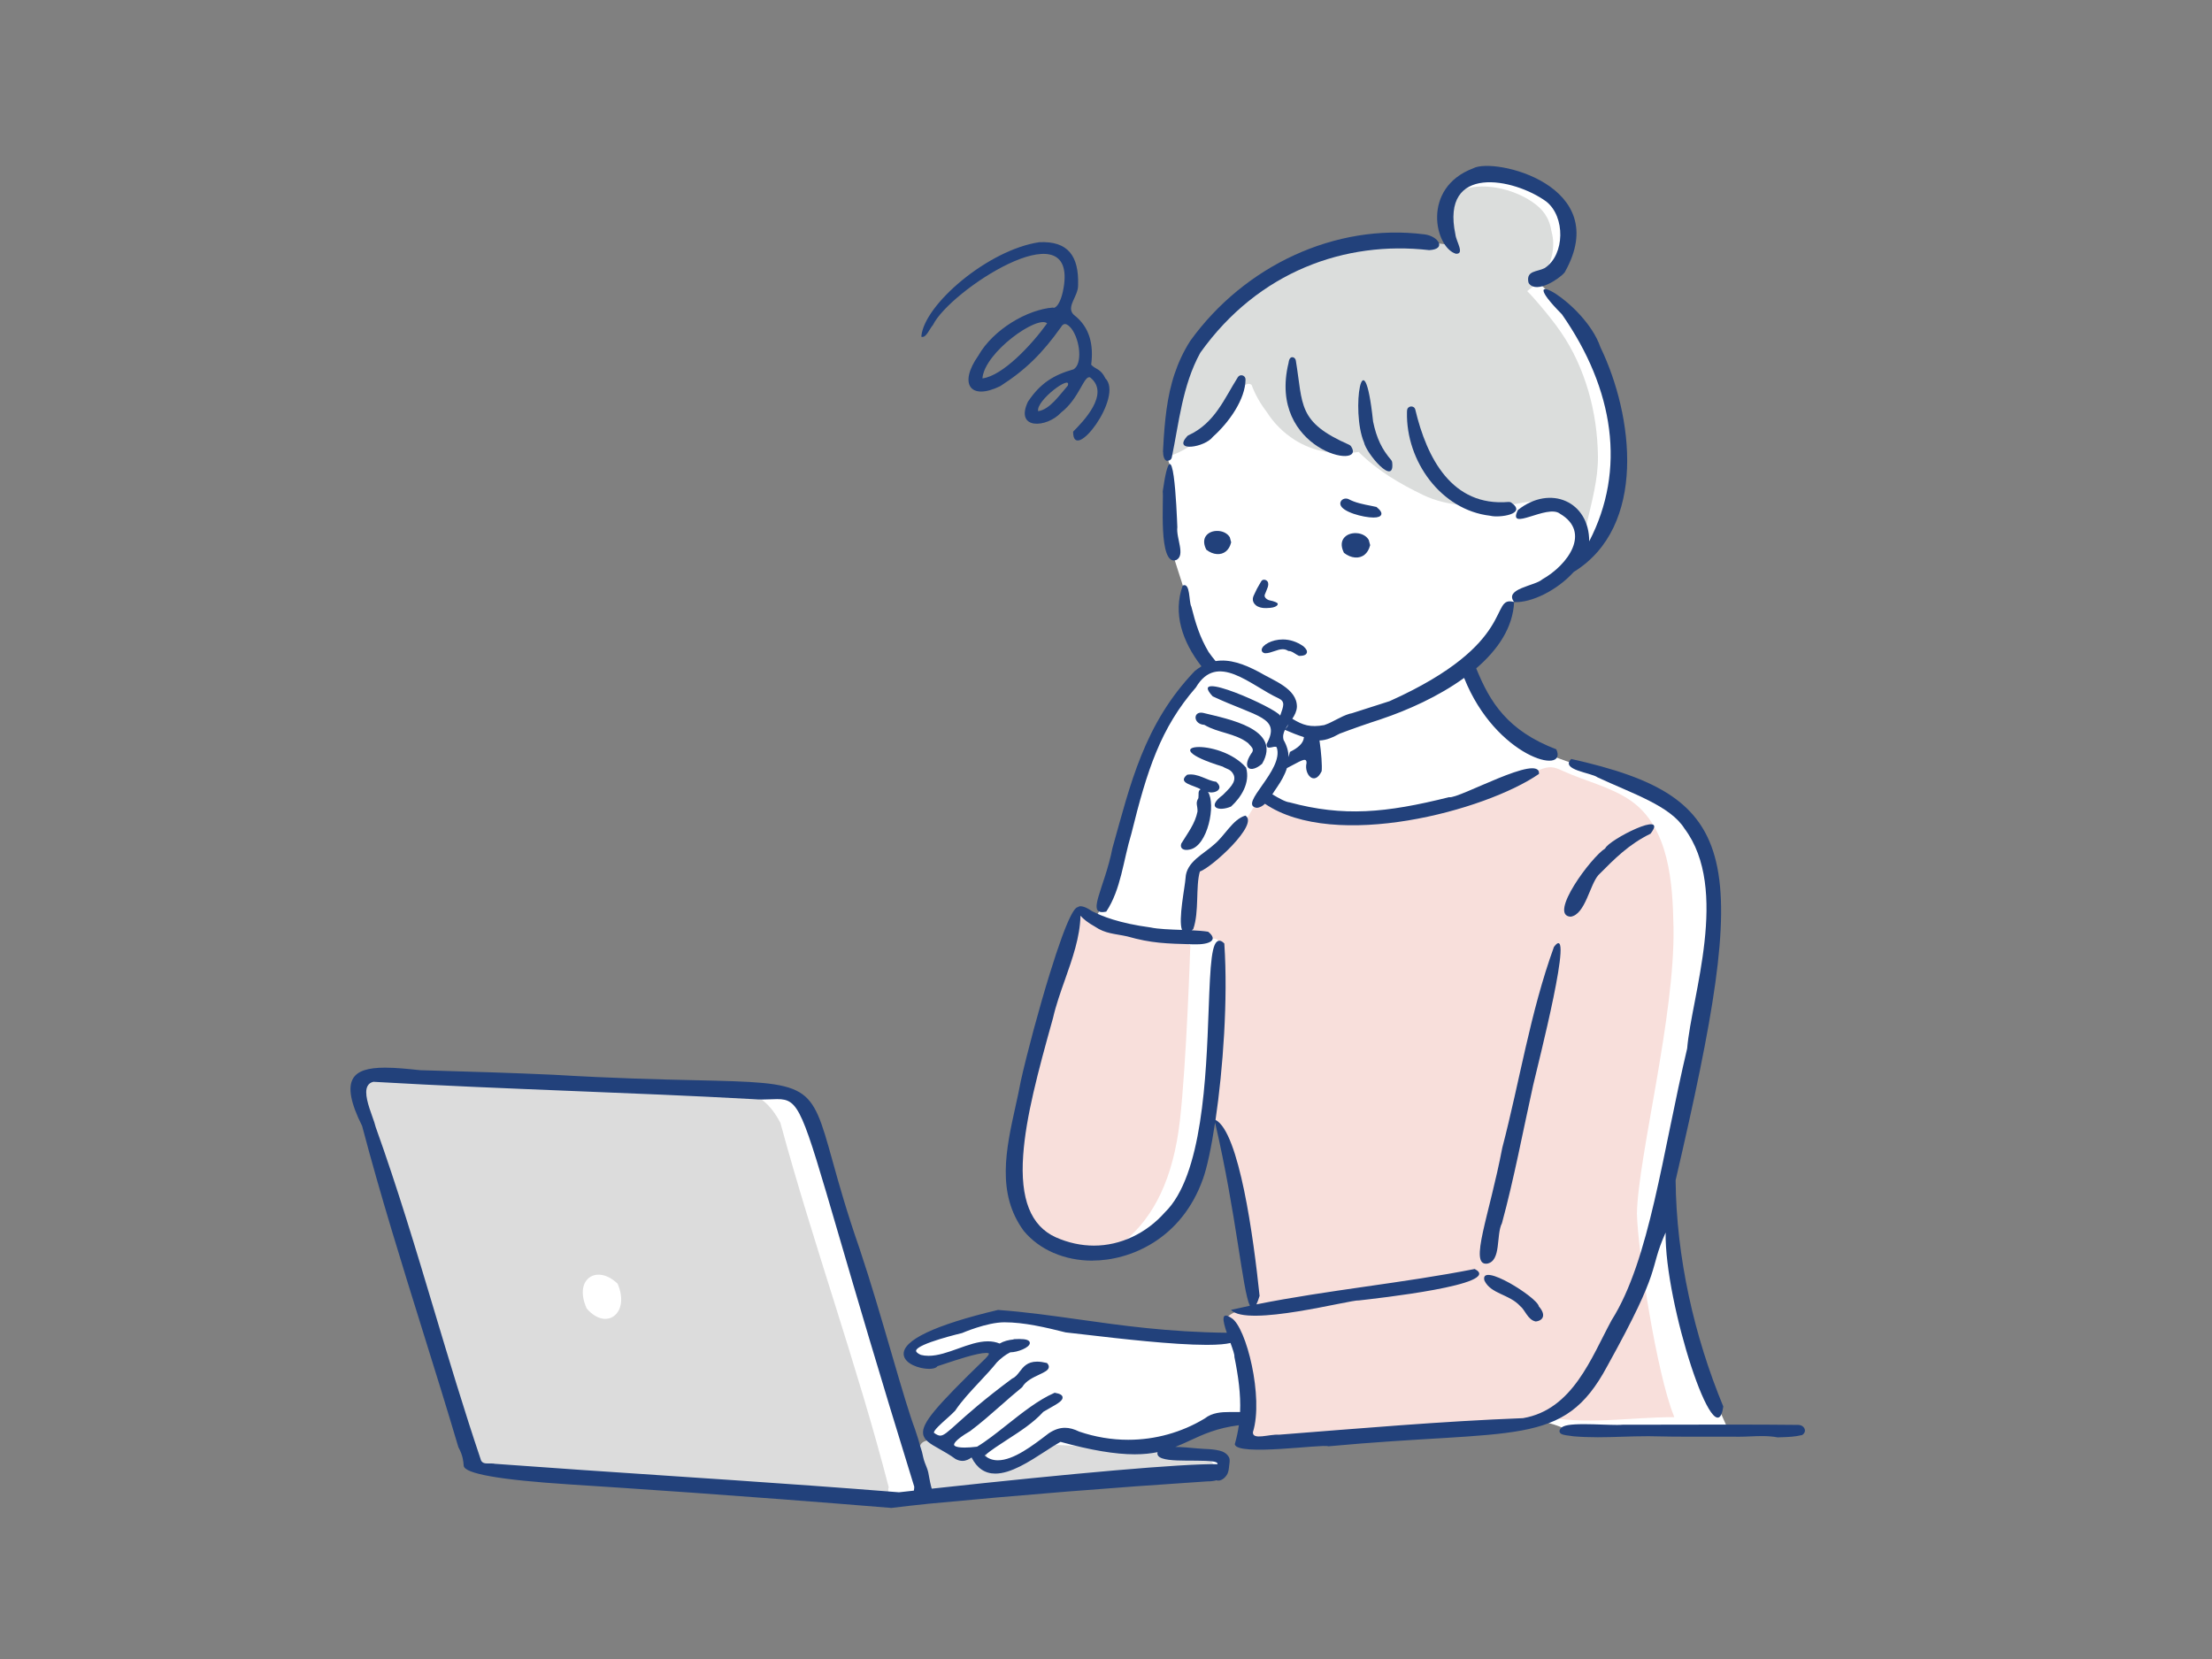 <?xml version="1.0" encoding="UTF-8"?>
<svg xmlns="http://www.w3.org/2000/svg" id="_レイヤー_1" viewBox="0 0 600 450">
  <rect x="0" y="0" width="600" height="450" fill="#808080" stroke="none"/>
  <defs>
    <style>.cls-1{fill:#f8dfdb;}.cls-2{fill:#fff;}.cls-3{fill:#dcdcdc;}.cls-4{fill:#dbdddc;}.cls-5{fill:#22417b;}</style>
  </defs>
  <g id="_女性">
    <path id="_白地" class="cls-2" d="M402.03,46.86s-2.36,.3-4.82,2.56c-2.46,2.26-3.05,.49-4.13,4.43-1.08,3.94-1.57,4.53-1.08,6.99,.49,2.46,.59,3.25,1.18,4.33s.89,1.38,1.08,2.07-4.96-.65-4.96-.65c0,0-5.81-.92-11.56-.79s-9.05-3.04-26.22,5.61c-17.17,8.65-23.8,15.51-28.28,24.83-4.48,9.32-6.66,26.43-6.6,27.49,.07,1.06,.79,2.64,.79,2.64,0,0,.13,4.62,.07,6.14s-.2,13.81,.26,16.25c.46,2.44,3.24,10.11,3.24,10.83s-.92-2.84,.46,4.49c1.39,7.33,1.59,8.65,3.43,11.69,1.85,3.04,2.71,3.3,2.44,4.49-.26,1.19-.59,.73-1.98,2.38-1.39,1.65-9.45,10.57-13.74,21.07-4.29,10.5-9.78,31.57-11.23,36.66-1.45,5.09-2.77,8.72-2.77,8.72,0,0-3.43-3.04-4.43-2.18-.99,.86-2.11,1.98-2.58,4.69-.46,2.71-6.87,25.17-7.93,28.34s-5.28,24.24-5.81,26.62c-.53,2.38-5.02,29.33,9.38,31.38,0,0,4.16,3.37,10.04,2.71s17.83-3.1,23.45-12.02c5.61-8.92,8.59-25.37,8.59-25.37,0,0,1.67,1.19,1.78,1.22s1.04,2.46,1.04,2.46l8.76,44.78-.11,3.43-4.08,.29s-.54,1.26-1.65,2.08c-1.12,.82-.35,3.47-.31,4.64,.04,1.17,1.57,.36-1.71,.94-3.28,.58-21.17-.86-21.17-.86l-35.35-5s-6.82-.12-7.79,.44c-.97,.55-7.47,1.8-9.4,2.35-1.94,.55-7.55,2.58-9.37,3.71s-2.97,.07-2.05,2.39c.92,2.33,1.05,3.02,4.51,3.16s8.57-1.8,11.2-2.49c2.63-.69,4.29-1.52,5.67-.97,1.38,.55,2.35,.28,.55,2.63s-4.13,5.49-7.11,8.28c-2.98,2.79-8.24,7.07-8.65,8.6-.41,1.52-2.07,1.66-1.11,3.04,.97,1.38,1.52,2.49,2.07,2.77,.55,.28-5.39,2.07-5.39,2.07l-8.71-25.86s-20.47-65.68-20.6-66.1c-.14-.41-2.9-5.39-7.33-5.39s-53.24-1.66-53.24-1.66l-52.55-2.77s-4.56-2.21-7.05,.55c-2.49,2.77-1.24,8.3-.97,9.13,.28,.83,7.05,23.51,7.05,23.51l23.37,73.15s.55,.69,2.35,1.38c1.8,.69,16.87,1.8,16.87,1.8l91.13,6.22,12.31-1.24,59.6-5.81s18.94,1.11,19.91-1.52c.97-2.63,2.49-3.32-.69-3.6-3.18-.28-8.16,.97-10.79-.69-2.63-1.66-3.32-1.94-2.21-2.63,1.11-.69,.41-.83,4.98-2.35,4.56-1.52,6.36-2.35,9.68-3.04,3.32-.69,6.22-.97,6.22-.97,0,0-1.77,5.05-.75,5.84,1.02,.79,48.59-2.94,48.59-2.94,0,0,27.8-1.24,30.28-2.35,2.49-1.11,8.71,1.8,8.71,1.8l43.97,.14-4.15-9.27s-8.57-23.78-9.96-32.77c-1.38-8.99-2.07-23.23-2.07-24.06s6.64-35.54,6.64-36.51,5.53-32.08,5.53-40.79-3.18-18.81-4.43-20.47c-1.24-1.66-11.62-8.85-18.94-11.89-7.33-3.04-11.75-3.87-11.75-3.87,0,0-12.03-4.29-13.97-5.25-1.94-.97-11.75-7.61-13.83-12.45-2.07-4.84-4.01-10.09-4.01-10.09,0,0,3.73-2.21,6.36-5.39,2.63-3.18,5.51-10.82,5.54-10.99,.03-.17,1.61-1.23,1.61-1.23l13.42-7.77s9.48-6.9,11.3-13.28c1.82-6.38,4.1-16.27,2.73-25.31s-6.05-19.85-6.05-19.85c0,0-4.36-9.7-8.33-13.27-3.97-3.58-7.09-6.7-7.09-6.7,0,0,3.64-.85,5.4-4.16,1.76-3.32,2.93-8.52,2.34-10.54-.59-2.02,0-7.48-7.48-10.8-7.48-3.32-12.23-4.23-12.23-4.23h-3.34Z"></path>
    <g id="_塗り">
      <g id="_パソコン">
        <path class="cls-3" d="M241.06,403.4c-8.5-32.99-20.46-65.9-29.38-98.84-5.57-10.5-11.96-8.27-20.82-8.61-15.96-2.46-31.99-1.1-63.69-3.4-16.52-1.04-24.56-1.67-28.09,.48-7.03,1.17,15.17,54.98,16.09,63.65,6.66,20.35,10.55,40.35,14.88,41.53,127.98,12.25,109.37,9.62,111.01,5.18Z"></path>
        <path class="cls-3" d="M328.85,396.74c-2.47-3.41-6.55-3.9-10.59-3.29-4.53-.91-8.51-.47-13.29-.76-13.3-.31-25.86-1.34-39.25-1.51-20.35-1.55-15.82-1.43-16.47,10.51,.21,1.41-.71,2.99,1.06,3.76,17.23,.08,34.3-2.64,51.7-3.62,16.38-1.8,30.52-.82,26.84-5.08Z"></path>
        <path class="cls-2" d="M167.53,348.21c-5.57-5.39-12.05-1.35-8.38,6.73,5.36,6.21,11.81,1.25,8.38-6.73Z"></path>
      </g>
      <path id="_服" class="cls-1" d="M454,383.98c-4.62-11.46-9.74-44.55-9.99-54.81,.32-15.5,10.39-53.7,9.92-77.78-.23-11.63-1.07-27.01-11.71-34.3-5.35-3.67-12.26-5.22-18.16-7.92-2.18-1-3.3-1.42-5.55-.69-2.36,.77-4.7,1.6-7.01,2.52-4.52,1.78-8.98,3.73-13.63,5.18-3.6,1.12-7.32,1.76-10.97,2.73-4.04,1.08-8.08,2.24-12.25,2.73-5.91,.71-12.27,1.01-18.18,.18-7.03-.98-12.01-4.46-17.32-8.91-.44-.37-2.46-2.28-4.02-3.08-.83,.23-1.66,.46-2.44,.77-1.85,1.09-3.59,2.79-5.24,4.67-1.08,6.6-2.12,13.21-3.1,19.83-.94,6.38-1.82,12.77-2.63,19.16,4.27,2.74,9.18-2.37,9.15,2.7-.03,5.9-.16,21.48-1.58,27.25,.01,4.71-.45,9.23-.84,13.96,.18,.72,.21,1.47,.1,2.25-.03,.11-.05,.21-.07,.32,0,.05,.01,.1,.02,.15,.23,.97,.2,1.88-.09,2.76,.66,.49,1.56,.57,1.9,1.55,.85,1.28,1.67,2.58,2.47,3.89,.4,2.89,1.22,5.73,1.88,8.56,.93,3.95,1.34,7.99,1.83,12.02,.99,8.1,3.25,16.16,3.06,24.37-.02,.89-1.18,1.07-1.81,.97-.23-.04-.47-.06-.7-.08-1.79,.93-3.72,1.41-4.85,3.2,2.57,5.65,3.84,11.85,5.04,17.95,.94,4.81,1.56,10.36,0,15.12,2.48,.28,5.17-.03,7.89-.46,11.53-.16,23.07-.38,34.51-1.93,.25-.03,.49-.09,.73-.17,2.28-.13,4.54-.28,6.79-.46,.23,.1,.47,.16,.75,.19,4.37,.33,8.71-.06,13.01-.81,2.07,.48,4.3-.06,6.35-.41,2.48-.43,4.96-.94,7.36-1.7,1.2-.38,2.38-.84,3.53-1.39,11.93,2.63,23.42,.34,36.02,.34-.06-.14-.12-.28-.18-.41Z"></path>
      <path id="_右袖" class="cls-1" d="M292.57,247.03l-1.28,2.99-10.94,34.19-4.78,25.92s-.7,19.47,4.6,24.02c5.3,4.55,16.85,9.18,24.87,2.51,8.01-6.67,13.18-16.98,14.99-32.59,1.81-15.61,2.84-47.6,2.84-47.6l-3.62-2.43s-8.4,.3-13.05-.76c-4.65-1.06-8.73-2.47-13.64-6.26Z"></path>
      <path id="_髪の毛" class="cls-4" d="M430.85,106.08c-1.67-5.66-4.06-11.06-7.43-15.95-1.75-2.55-3.69-4.96-5.7-7.32-1.14-1.33-2.25-2.65-3.48-3.85,1.65-1.17,3.11-2.6,4.28-4.25,2.37-3.32,3.46-7.81,2.36-11.76-.08-.48-.18-.96-.3-1.45-.87-3.5-3-5.61-6.07-7.44-5.56-3.31-14.18-5.07-20.04-1.55-4.95,2.97-2.21,8.94-.85,14.04-20.78-3.84-46.67,2.73-61.61,17.68-3.44,3.44-6.71,7.36-8.77,11.79-1.93,3.25-3.34,6.76-3.93,10.5-1.98,5.52-2.8,11.44-2.15,17.2,3.38-1.04,7.37-3.53,9.6-6.23,9.53-11.52,10.89-14.39,12.72-13.1,1,2.65,2.38,5.08,4.05,7.25,1.94,3.08,4.56,5.73,7.72,7.72,5.14,3.24,11.36,4.2,17.28,3.22,5.03,5.03,11.11,8.61,17.5,11.69,6.62,3.19,14.45,3.21,21.67,2.86,3.55-.17,6.78-1.48,10.01-1.02,4.74-.35,9.9,1.97,11.44,6.55,.16,.46,.25,.92,.29,1.38,.44-.5,.76-1.08,.89-1.69,1.39-6.16,3.21-12.38,3.11-18.73-.1-5.91-.92-11.87-2.6-17.56Z"></path>
      <path id="_左手" class="cls-2" d="M333.79,362.38s-4.33,.23-5.13,.46c-.8,.23-8.55-.68-9.24-.68s-14.14-.8-14.14-.8l-16.08-2.39s-13.34-1.71-13.68-1.71-10.26,.91-10.61,1.14-8.1,2.51-9.35,2.96-6.27,2.05-6.61,2.39c-.34,.34-2.28,.91-2.05,2.39,.23,1.48-.34,1.94,1.71,2.62,2.05,.68,2.74,.68,4.33,.34,1.6-.34,3.99-1.14,3.99-1.14,0,0,4.11-1.82,6.5-1.94,2.39-.11,4.56-1.37,5.7-.68,1.14,.68,1.37,1.03,1.14,1.82-.23,.8-2.28,3.65-3.54,4.9-1.25,1.25-5.02,4.68-5.02,4.68,0,0-3.76,3.76-5.59,5.7-1.82,1.94-3.42,2.74-3.76,4.33s-1.6,1.71-.11,2.85c1.48,1.14,1.03,1.6,2.51,1.37,1.48-.23,2.85-1.37,3.31-1.48,.46-.11-.34,.46-.8,1.48-.46,1.03-1.37,1.37-.34,2.28,1.03,.91,.68,1.25,2.62,1.37,1.94,.11,2.28,0,3.42-.23,1.14-.23,2.85-1.25,3.99-1.14,1.14,.11,.8-.34,.68,1.48-.11,1.82-1.25,2.17,.34,2.74,1.6,.57,2.17,.91,3.31,.68,1.14-.23,.68,.23,2.62-.8,1.94-1.03,2.74-1.14,4.33-2.39,1.6-1.25,6.04-4.22,6.04-4.22,0,0,.91-1.25,2.74-1.48,1.82-.23,5.82,.11,6.73,.8,.91,.68,3.54,1.82,6.27,2.05,2.74,.23,6.5,.34,9.58,.11,3.08-.23,11.29-2.51,11.29-2.51,0,0,3.08-1.14,6.16-2.51,3.08-1.37,2.96-1.6,5.02-1.71,2.05-.11,5.02,.23,5.02,.23h1.71s-.11-5.47-.23-6.84-1.82-8.21-1.82-8.21l-2.96-8.32Z"></path>
      <path id="_右手" class="cls-2" d="M333.89,180.46s-4.19,.14-4.89,.14-3.49,1.12-4.75,2.52-2.8,3.36-3.77,5.31c-.98,1.96-4.19,6.71-4.75,7.97s-3.22,4.75-3.91,7.69c-.7,2.94-1.68,3.91-2.66,7.41-.98,3.49-1.96,4.61-2.8,7.97s-2.94,16.78-3.91,19.29c-.98,2.52-4.89,9.51-4.89,9.51,0,0,2.8,1.68,3.49,2.1,.7,.42,6.71,2.1,8.25,2.24,1.54,.14,5.59,.7,7.69,.84,2.1,.14,6.57-.56,6.57-.56l-.42-4.05,.56-9.37,1.12-4.33s2.94-2.24,5.03-3.77c2.1-1.54,5.87-5.59,6.57-6.43,.7-.84,5.03-8.67,5.87-9.37,.84-.7,5.73-8.81,5.31-10.9-.42-2.1-1.26-4.33-1.26-4.33l.84-3.36s3.63-3.63,3.08-6.15c-.56-2.52-.14-2.38-2.52-3.91-2.38-1.54-5.59-2.52-6.85-3.22s-6.99-3.22-6.99-3.22Z"></path>
    </g>
    <g id="_アウトライン">
      <path class="cls-5" d="M489.53,387.69c-.2-.69-.9-1.17-1.75-1.19-5.68-.06-11.46-.09-18.21-.09-4.3,0-8.5,.01-12.68,.02-4.15,.01-8.28,.02-12.48,.02-1.39,0-2.79,0-4.2,0h-.04c-.38,.04-.9,.06-1.58,.06-1.07,0-2.41-.05-3.84-.09-1.68-.06-3.43-.12-5.07-.12-3.83,0-5.72,.33-6.29,1.11-.34,.36-.46,.72-.34,1.04,.24,.67,1.3,.83,2.76,1,.41,.05,.8,.09,.99,.14h.04s.04,.01,.04,.01c1.99,.17,4.12,.25,6.5,.25,2.23,0,4.48-.07,6.66-.14,2.22-.07,4.53-.14,6.85-.14h.47c4.25,.12,8.49,.13,12.45,.13,1.14,0,5.72,0,6.86,0,1.32,0,2.65,0,3.96,0,.31,0,.62,.01,.93,.01,1.08,0,2.16-.04,3.2-.09,1.02-.04,2.08-.09,3.12-.09,1.64,0,3,.11,4.28,.35h.04s.04,0,.04,0c.39-.02,.77-.03,1.14-.04,1.76-.06,3.42-.11,5.39-.58l.07-.02,.06-.04c.56-.36,.8-.95,.63-1.54Z"></path>
      <g>
        <path class="cls-5" d="M353.49,175.27c-1.69-1.19-3.61-1.82-5.54-1.82-2.99,0-5.57,1.5-5.72,2.75-.02,.18-.02,.78,.82,.98h.04s.13,.01,.13,.01c.79,0,1.6-.28,2.39-.55,.77-.27,1.57-.54,2.32-.54,.53,0,1,.14,1.43,.42l.08,.05h.1c.64,.03,1.11,.32,1.7,.7,.32,.2,.65,.41,1.04,.6l.07,.03s.23,0,.23,0c1.31,0,1.75-.43,1.88-.78,.19-.52-.12-1.13-.95-1.85Z"></path>
        <path class="cls-5" d="M346.56,163.71c-.09-.17-.32-.28-.56-.39l-.06-.03c-.25-.11-.51-.19-.72-.25-.16-.04-.32-.08-.48-.11-.21-.04-.41-.08-.6-.15-.33-.12-.62-.31-.83-.54-.16-.18-.26-.35-.28-.53-.04-.3,.11-.63,.25-.92,.15-.32,.28-.65,.4-1.01,.39-.84,.44-1.58,.14-2.04-.22-.33-.61-.52-1.05-.49-.45,.04-.61,.33-.76,.59l-.59,1.02c-.16,.28-.33,.57-.48,.85-.12,.23-.23,.47-.34,.71-.09,.2-.19,.4-.31,.65-.2,.4-.41,.82-.46,1.3-.07,.68,.24,1.35,.85,1.83,.67,.53,1.57,.69,2.21,.73,.42,.03,.85,0,1.26-.03h.13c.11-.02,.21-.02,.32-.03,.51-.05,.9-.14,1.23-.28,.6-.26,.86-.58,.72-.91Z"></path>
        <g>
          <path class="cls-5" d="M333.59,145.75l-.03-.05c-.57-.95-1.7-1.58-3.04-1.68-1.45-.11-2.76,.42-3.42,1.37-.46,.66-.82,1.82,.06,3.61l.04,.08,.07,.06c.84,.67,1.84,1.08,2.79,1.15h0c1.89,.14,3.34-1.01,3.86-3.09l.03-.1-.36-1.35Z"></path>
          <path class="cls-5" d="M371.25,146.43l-.03-.05c-.6-1-1.79-1.66-3.19-1.76-1.52-.11-2.9,.44-3.59,1.44-.48,.69-.87,1.91,.06,3.8l.04,.09,.08,.06c.89,.7,1.93,1.13,2.94,1.21h0c1.99,.15,3.51-1.07,4.06-3.25l.03-.11-.38-1.42Z"></path>
        </g>
        <path class="cls-5" d="M373.39,137.54l-.06-.05h-.07c-.42-.1-.85-.18-1.27-.27-2.26-.44-4.4-.86-6.23-1.85h-.02s-.02-.02-.02-.02c-.22-.08-.45-.12-.67-.12-.49,0-.94,.21-1.22,.57-.24,.31-.33,.69-.25,1.04,.39,2.01,6.2,3.54,8.96,3.54h0c1.22,0,1.93-.27,2.12-.79,.19-.54-.22-1.21-1.26-2.05Z"></path>
      </g>
      <g>
        <path class="cls-5" d="M454.52,320.09c20.52-88.18,18.21-103.76-28.32-114.22-3.08,2.98,5.5,3.73,7.12,4.98,9.55,4.45,19.69,7.71,23.59,13.89,12.37,16.48,1.88,45.57,.73,59.65-6.73,28.41-10.15,57.37-20.5,73.72-5.49,10.12-10.52,24.27-24.03,26.56-22.33,.86-44.03,2.77-66.2,4.49-2.57-.2-7.2,1.58-7.06-.68,2.96-9.44-1.81-28.55-5.8-30.95-2.97-2.01-2.38,.75-1.28,3.98-15.99-.2-28.22-1.93-40.06-3.6-7.4-1.04-14.38-2.03-21.92-2.59h-.05s-.05,0-.05,0c-17.11,4.06-25.95,8.25-25.56,12.14,.25,2.47,4.22,3.84,6.87,3.84,.81,0,1.85-.13,2.3-.73,.42-.13,1.05-.34,1.84-.6,3.13-1.05,8.95-2.99,11.32-2.99,.6,0,.77,.13,.78,.17,0,0,.08,.32-.92,1.32-13.78,13.36-17.26,17.56-16.93,20.42,.21,1.77,1.95,2.75,4.37,4.11,1.33,.75,2.84,1.6,4.44,2.76l.02,.02h.02c.63,.33,1.23,.48,1.82,.48,.99,0,1.77-.43,2.48-.93,1.46,2.91,3.62,4.38,6.43,4.38,4.23,0,9.18-3.21,13.55-6.04,1.49-.97,2.9-1.88,4.14-2.57,8.27,2.28,14.85,3.38,20.13,3.38h0c2.37,0,4.39-.22,6.2-.59-.85,3.32,9.96,1.84,15.1,2.54,.55,.09,1.2,.23,1.17,.72-9.65-.14-38.7,2.42-77.53,6.65-.04,0-.39-1.55-.42-1.69-.21-.9-.33-1.82-.52-2.72-.2-.9-.58-1.72-.91-2.58-.37-.96-.54-1.95-.78-2.94-.13-.52-.32-1.01-.47-1.52-.16-.56-.3-1.12-.47-1.67-.05-.18-.11-.36-.16-.53-.28-.84-.55-1.68-.82-2.52-1.43-3.78-3.39-10.36-6.41-20.73-2.61-8.95-5.56-19.1-8.61-28.19-3.48-9.98-5.62-17.64-7.33-23.8-2.96-10.62-4.44-15.95-8.99-18.64-4.59-2.72-12.45-2.9-28.1-3.26-9.84-.22-22.09-.5-38.56-1.48-11.14-.51-21.33-.81-32.13-1.12l-4.03-.12s-.02,0-.04,0c-3.56-.38-6.73-.69-9.56-.69-4.67,0-7.4,.91-8.61,2.86-1.51,2.45-.72,6.69,2.42,12.97l.02,.04v.04c4.98,18.86,10.82,37.56,16.46,55.65,3.2,10.24,6.5,20.83,9.62,31.36,0,.03,.02,.06,.04,.09,1.19,2.18,1.32,3.78,1.41,4.96q.26,3.23,28.66,5.07c16.5,1.07,44.1,2.85,87.29,6.38,.03,0,.06,0,.09,0,3.39-.42,6.8-.8,10.22-1.15,24.75-2.36,49.46-4.35,75.43-6.05,1.01,0,1.82-.1,2.49-.3,1.17,.45,2.56-.79,3.01-1.81,.14-.32,.23-.64,.29-.97,.09-.47,.12-.94,.18-1.42,.08-.68,.24-1.4-.09-2.05-.52-1-1.51-1.53-2.56-1.79-1.39-.34-2.75-.41-4.17-.47-2.24-.11-4.46-.42-6.7-.51-.37-.01-.75-.02-1.12-.02,1.37-.54,2.67-1.14,3.99-1.75,3.61-1.68,7.34-3.39,13.25-4.14-.24,1.71-.6,3.42-1.11,5.15,.59,3.37,24.2-.15,25.36,.57,50.95-4.73,63.75,.49,75.63-21.66,15.48-27.9,11.03-25.44,15.88-36.33-.3,19.22,13.61,61.88,15.64,47.19-7.87-19.01-12.74-40.41-12.93-61.39Zm-206.53,83.15c-.02,.4-.03,.78-.11,1.09-1.33,.15-2.67,.3-4.03,.45-16.2-1.3-31.83-2.39-45.11-3.3-6.26-.43-12.45-.84-18.63-1.25-14.8-.99-30.1-2.01-45.78-3.17h-.03s-.03,0-.03,0c-.28-.07-.58-.1-1-.1-.18,0-.35,0-.52,0-.17,0-.33,0-.49,0-.54,0-1.66,0-1.91-1.23-4.55-13.5-8.63-27.11-12.57-40.27-4.88-16.31-9.93-33.17-15.89-49.79v-.02s-.01-.02-.01-.02c-.16-.72-.52-1.74-.91-2.82-1.01-2.85-2.27-6.4-1.26-8.24,.32-.59,.84-.97,1.55-1.13h.05s.06,0,.06,0c18.1,1.05,36.32,1.78,53.94,2.49,16.02,.64,32.58,1.3,49.02,2.21,.82,.07,1.63,.1,2.5,.1s1.63-.03,2.32-.06c.59-.02,1.14-.05,1.65-.05,5.94,0,6.74,2.76,16.6,36.51,4.6,15.75,10.9,37.33,20.55,68.49l.02,.06v.07Zm87.7-20.23c-.35,0-.7,0-1.05,0-.36,0-.71,0-1.07,0-2.23,0-4.77,.14-6.79,1.75-6.25,3.78-13.42,5.78-20.75,5.78-4.49,0-8.96-.75-13.29-2.22-1.44-.7-2.67-1.03-3.88-1.03-1.44,0-2.86,.48-4.37,1.48l-.24,.18c-4.16,3.19-9.34,7.15-13.59,7.15-1.4,0-2.57-.43-3.58-1.3,1.81-1.5,3.95-2.88,6.21-4.35,3.47-2.24,7.05-4.55,9.7-7.49,.53-.33,1.15-.68,1.75-1.01,2.25-1.26,3.62-2.07,3.48-2.99-.09-.57-.72-.93-2.05-1.16l-.09-.02-.09,.04c-4.29,1.86-8.68,5.34-12.92,8.7-2.86,2.27-5.57,4.41-8.04,5.89-1.31,.16-2.45,.24-3.4,.24-2.54,0-2.81-.59-2.84-.71-.04-.18-.03-1.2,4.31-3.73h.02s.02-.02,.02-.02c2.93-2.2,5.69-4.63,8.36-6.98,1.95-1.72,3.8-3.35,5.72-4.9l.05-.04,.03-.06c.95-1.64,2.97-2.59,4.59-3.35,1.42-.67,2.45-1.15,2.59-1.96,.06-.37-.08-.75-.43-1.12l-.07-.07-.09-.02c-.95-.23-1.82-.35-2.58-.35-2.66,0-3.75,1.43-4.71,2.69-.59,.77-1.14,1.5-2.01,1.88l-.03,.02-.03,.02c-7.82,5.8-12.3,9.84-14.98,12.25-2.44,2.2-3.56,3.21-4.51,3.21-.45,0-.93-.21-1.7-.76-.01-.02-.02-.03-.02-.06,0-.68,1.98-2.45,3.43-3.74,.87-.78,1.69-1.51,2.31-2.17l.02-.02,.02-.03c1.76-2.63,4.22-5.27,6.61-7.82,1.71-1.83,3.36-3.6,4.74-5.33,1.08-1.06,2.26-2.02,3.58-2.67,.02,0,.03,0,.05,0,1.88,0,5.26-1.27,5.26-2.52,0-.28-.14-.66-.83-.87-.47-.15-1.17-.22-2.08-.22-.38,0-.81,.01-1.27,.04h-.19s-.04,.08-.04,.08c-1.32,.13-2.64,.44-3.78,1.11-.98-.4-2.03-.6-3.2-.6-2.61,0-5.4,1.01-8.1,1.98-2.67,.96-5.43,1.95-7.97,1.95-.75,0-1.44-.08-2.1-.25-.9-.4-1.35-.81-1.29-1.17,.32-1.89,12.46-4.75,12.46-4.75,0,0,6.7-2.92,11.49-2.92,5.32,0,11.14,1.36,16.65,2.75h.02s.02,0,.02,0c1.32,.13,3.32,.37,5.63,.64,8.75,1.02,23.41,2.73,32.57,2.73,3.2,0,5.19-.21,6.44-.51,.62,1.7,1.14,3.18,1.06,3.76,1.06,5.23,1.75,10.13,1.54,14.97-.23,0-.46,0-.69,0Z"></path>
        <path class="cls-5" d="M421.5,256.86c-6.46,17.86-9.25,36.28-14.01,54.48-3.51,18.37-9.09,31.94-4.15,31.43,3.96-.69,2.41-7.81,4.06-10.98,3.31-12.18,5.67-24.85,8.48-37.5,1.22-5.34,11.52-45.32,5.61-37.43Z"></path>
        <path class="cls-5" d="M426.02,248.65c3.97-.53,5.22-8.73,7.56-11.31,4.47-4.49,8.2-8.3,14.12-11.2,5.16-6.71-11.35,1.64-12.3,4-3.76,2.31-15.53,18.16-9.38,18.51Z"></path>
        <path class="cls-5" d="M402.64,347.33c1.75,3.72,6.75,3.65,9.75,6.99,1.23,.9,2.02,3.74,4.18,4.13,2.02-.23,2.87-1.8,.83-4.1-.32-2.38-16.09-12.27-14.76-7.02Z"></path>
        <path class="cls-5" d="M296.32,341.93h0c10.23,0,24.22-5.82,30-22.21,1.09-3.03,2.25-8.47,3.27-15.22,5.81,25.02,7.42,45.53,9.44,49.68-1.72,.36-3.44,.73-5.14,1.12,4.32,4.78,32.49-2.81,34.73-2.56,4.37-.5,39.54-4.33,31.39-8.53-19.37,3.83-39.79,5.7-59.21,9.6,.27-.55,.55-1.32,.86-2.31-1.64-15.82-5.55-44.46-11.95-47.73,2.02-13.74,3.4-32.6,2.39-47.73v-.11s-.08-.08-.08-.08c-.45-.46-.86-.68-1.25-.68-2.14,0-2.46,6.1-2.93,18.79-.66,17.91-1.66,44.98-11.85,54.87-5.06,5.74-12.08,9.04-19.25,9.04h0c-3.5,0-6.99-.76-10.37-2.26-6.79-3.09-9.68-10.38-8.83-22.29,.73-10.33,3.96-22.43,8.09-37.19,.79-3.46,2.04-7.01,3.26-10.44,2-5.67,4.06-11.51,4.19-17.3,.77,.88,2.03,1.91,3.9,2.94,2.84,1.96,5.45,1.93,8.76,2.66,6.62,1.88,10.51,1.95,18,2.16,4.52,.13,6.78-1.17,3.97-3.42-1.28-.2-2.81-.31-4.43-.39,.13-.1,.25-.22,.39-.34,1.65-4.75,.6-11.46,1.79-15.6,3.23-1.09,16.2-12.89,12.34-15.17-3.42,.98-5.57,5.46-8.48,7.84-2.83,2.59-7.54,4.68-7.74,9.08-.13,2.31-2.03,11.19-.97,14.09-3.22-.12-6.44-.22-8.51-.67-8.62-1.15-13.27-3.08-15.91-4.42-1.95-1.38-3.33-1.58-3.83-1.09-.66,.09-2.45,1.31-7.67,18.23-2.82,9.14-6.03,21.03-7.8,28.93-.42,2.28-.94,4.65-1.45,6.94-2.56,11.59-5.21,23.57,2.26,33.73,4.25,5.12,11.04,8.06,18.63,8.06Z"></path>
        <path class="cls-5" d="M300.06,247.29c4.04-6.13,4.56-13.67,6.83-21.18,4.25-17.2,7.9-28.63,17.5-39.65,5.77-9.77,14.83-.51,22.43,2.96,1.86,.9,1.36,2.06,.42,4.7-1-2.03-25.54-13.01-18.3-5.24,12.11,5.67,18.58,5.61,14.63,12.92-.18,2.05,2.24,.18,2.74,.93,2.08,6.15-10.64,15.57-5.44,16.39,.85-.04,1.58-.47,2.25-1.1,18.88,12.84,59.82,1.92,74.33-8.1,.51-5.83-21.94,6.94-24.38,6.31-17.26,4.31-28.68,5.34-43.27,1.41-1.13-.11-2.9-1.12-4.68-2.18,.43-.67,.85-1.33,1.25-1.89,1.15-1.68,2.15-3.41,2.7-5.22,3.45-1.72,5.42-3.29,5.32-1.35-.71,2.97,2.13,6.34,4.11,2.18,.15-1.4-.09-5.04-.59-8.33,1.95-.05,3.71-.9,5.48-1.85,3.69-1.4,7.42-2.7,11.18-3.91,.04-.01,.08-.03,.12-.05,7.03-2.36,15.49-6.11,22.45-11.16,8.58,21.53,28.32,26.59,25,19.37-13.22-5.05-18.01-12.79-21.72-21.96,5.79-4.96,9.95-10.98,10.28-17.98,4.66,.26,11.68-3.18,16.17-8.17,19.94-12.29,16.21-42.39,7.25-60.94-4.22-12.41-24.74-23.34-10.45-8.94,14.2,20.34,17.44,42.23,7.4,61.58,.04-10.74-10.5-15.51-19.33-8.51-3.08,6.2,7.98-1.72,11.41,1.02,8.47,4.98,2.23,13.83-4.81,17.8-1.92,1.78-10.47,2.5-7.63,6.15-6.89-1.94,1.4,11.09-33.79,26.89-3.41,1.11-6.82,2.2-10.24,3.28-.2,.03-.4,.07-.61,.13-2.56,.78-4.37,2.23-6.88,3.08-3.76,.68-5.76,.05-8.65-1.72,.65-.99,1.19-2.04,1.25-3.24,.04-4.99-6.4-7.11-10.24-9.42-4.21-2.25-8.11-3.59-11.82-2.98-.66-.78-1.29-1.6-1.89-2.46-2.42-4.07-3.56-7.87-4.69-12.33-.72-1.26-.21-6.64-2.33-5.71-2.73,7.56-.11,15.22,5.07,21.92-.6,.36-1.2,.78-1.8,1.27-13.79,14.4-17.47,30.72-22.33,48.01-2.19,11.15-7.47,18.51-1.68,17.25Zm49.82-43.32c-.1,.47-.22,.94-.36,1.39-.02-1.49-.42-3.04-1.35-4.66-.27-.98-.06-1.87,.37-2.73,1.76,.78,3.49,1.45,5.15,1.98-.11,1.68-1.67,2.97-3.81,4.01Zm-1.24-6.18c.24-.45,.54-.9,.86-1.34-.2,.49-.49,.94-.86,1.34Z"></path>
        <path class="cls-5" d="M342.35,207.17c5.51-9.5-9.27-12.13-16.04-13.81-2.78-.54-2.72,3.08,.36,3.25,3.71,2.22,8.35,2.23,11.86,4.94,.88,1.09,1.95,1.62,.8,2.95-2.58,3.97-.1,5.39,3.02,2.67Z"></path>
        <path class="cls-5" d="M333.89,218.8c2.71-2.46,5.3-6.41,4.11-10.59-7.22-8.35-26.29-6.4-6.34-.27,1.09,.7,2.23,.64,2.98,2.26,.81,1.98-1.32,3.77-2.95,5.44-4.56,3.36-1.18,4.58,2.19,3.15Z"></path>
        <path class="cls-5" d="M329.87,212.04c-2.44-.24-4.9-2.42-7.87-1.89-2.85,2.32,1.94,2.81,3.67,3.96-.82,.39-.46,1.42-.61,2.39-.88,1.41-.17,2-.24,3.63-.67,3.33-2.58,5.7-4.4,8.69-.46,1.32,.63,2.02,2.31,1.61,4.91-.93,7.13-12.33,4.93-15.62,1.69,.56,4.6-.64,2.21-2.78Z"></path>
        <path class="cls-5" d="M319.02,151.92c2.63-1.26-.04-5.95,.33-8.92-.16-4.12-1.13-29.43-3.97-9.67,.34,1.74-1.3,20.27,3.64,18.59Z"></path>
        <path class="cls-5" d="M315.5,122.69s0,.05,0,.07c0,.53,.09,1.08,.3,1.56,.11,.24,.28,.47,.52,.6,.13,.07,.27,.11,.41,.06,.52,0,1-.35,1.11-.89,1.97-9.41,2.85-19.47,7.7-28.34,.03-.05,.05-.09,.08-.13,15.69-21.99,39.3-30.38,61.97-27.78,.07,0,.14,0,.21,0,4.67-.31,2.28-3.79-1.35-4.26-24.28-3.13-48.94,8.57-63.55,28.82-.02,.02-.03,.05-.05,.07-.46,.72-.9,1.46-1.31,2.21-.41,.73-.79,1.48-1.14,2.24-.35,.74-.68,1.5-.98,2.26-.3,.76-.58,1.52-.84,2.29-.26,.77-.49,1.55-.7,2.33-.21,.79-.41,1.58-.59,2.37-.18,.8-.34,1.61-.48,2.42-.15,.82-.27,1.65-.39,2.48-.12,.84-.22,1.69-.31,2.54-.09,.87-.18,1.74-.25,2.61-.08,.89-.14,1.79-.2,2.68-.06,.92-.11,1.84-.16,2.76-.02,.28-.03,.57-.04,.85,0,.03,0,.06,.01,.09,0,.03,.01,.07,.02,.1Z"></path>
        <path class="cls-5" d="M394.9,68.83c2.49,.14,.06-3.36-.12-5.22-4.07-19.21,15.85-15.35,24.65-8.94,5.2,4.11,5.04,14.39-.35,17.99-.05,.03-.1,.06-.15,.09-2,1.01-4.9,.62-4.38,3.68,.03,.21,.12,.4,.25,.56,2.16,2.63,8.07-1.31,9.53-3.01,.05-.06,.09-.12,.13-.18,13.27-23.54-19.19-31.23-24.85-28.15-14.16,5.34-10.39,21.5-4.7,23.18Z"></path>
        <path class="cls-5" d="M409.2,136.15c-15.37,1.31-22.17-11.87-25.3-25.03-.3-1.27-2.15-1.1-2.23,.2,0,.13-.02,.27-.03,.41,0,.03,0,.05,0,.08-.29,13.35,9.29,26.54,22.53,28.08,.04,0,.08,.01,.12,.02,2.35,.6,10.05-.43,5.67-3.55-.22-.16-.49-.23-.76-.21Z"></path>
        <path class="cls-5" d="M365.99,120.66c-14.14-6.2-12.49-10.77-14.5-22.86-.06-.37-.29-.71-.65-.85-.59-.22-1.17,.14-1.32,1.47-5.79,23.72,21.4,29.34,16.96,22.66-.12-.18-.3-.33-.5-.42Z"></path>
        <path class="cls-5" d="M335.76,102.32c-3.69,5.84-6.25,12.47-13.39,15.75-.14,.06-.26,.15-.36,.26-4.02,4.45,4.83,3.03,6.98,.16,4.43-3.96,8.82-10.21,8.86-15.56,0-1.14-1.48-1.58-2.09-.61Z"></path>
        <path class="cls-5" d="M372.45,114.33s-.01-.08-.02-.12c-2.56-23.99-6.1-2.81-2.44,5.8,.63,3,8.44,12.21,7.63,5.36-.03-.22-.12-.42-.27-.59-2.49-2.9-3.95-5.85-4.91-10.46Z"></path>
      </g>
      <path class="cls-5" d="M299.8,102.56c-1.24-2.58-2.68-2.37-3.82-3.63,.67-5.24-.27-10.13-4.67-13.5-2.33-2.15,1.2-5.01,1.12-8.09,.25-7.88-2.72-12.02-10.53-11.64-13.81,2.03-31.34,16.94-32,25.63,1.27,.51,2.2-2.1,3.17-3.2,4.58-9.3,38.08-31.15,35.57-10.99-.79,5.85-2.7,6.64-2.99,6.28-6.96,.51-16.26,5.94-20.29,13.06-5.35,7.59-2.25,12.27,5.95,8.26,6.93-4.44,11.43-8.92,16.47-15.99,.75-1.35,1.68-1.01,2.83,.36,2.4,3.18,3.03,9.61,.6,11.06-5.39,1.53-9.03,3.75-12.39,8.8-3.61,7.67,5.14,7.14,9,2.93,5-3.87,6.18-10.22,7.88-9.53,5.58,4.43-2.05,12.12-4.62,14.71-.07,8.93,13.85-9.54,8.72-14.49Zm-15.77-14.86c-4.26,5.93-12.06,14.24-17.55,14.94,.55-7.09,14.95-17.24,17.55-14.94Zm5.6,16.91c-2.19,2.48-4.85,6.47-8.03,6.92-.69-2.85,9.21-10.19,8.03-6.92Z"></path>
    </g>
  </g>
</svg>
